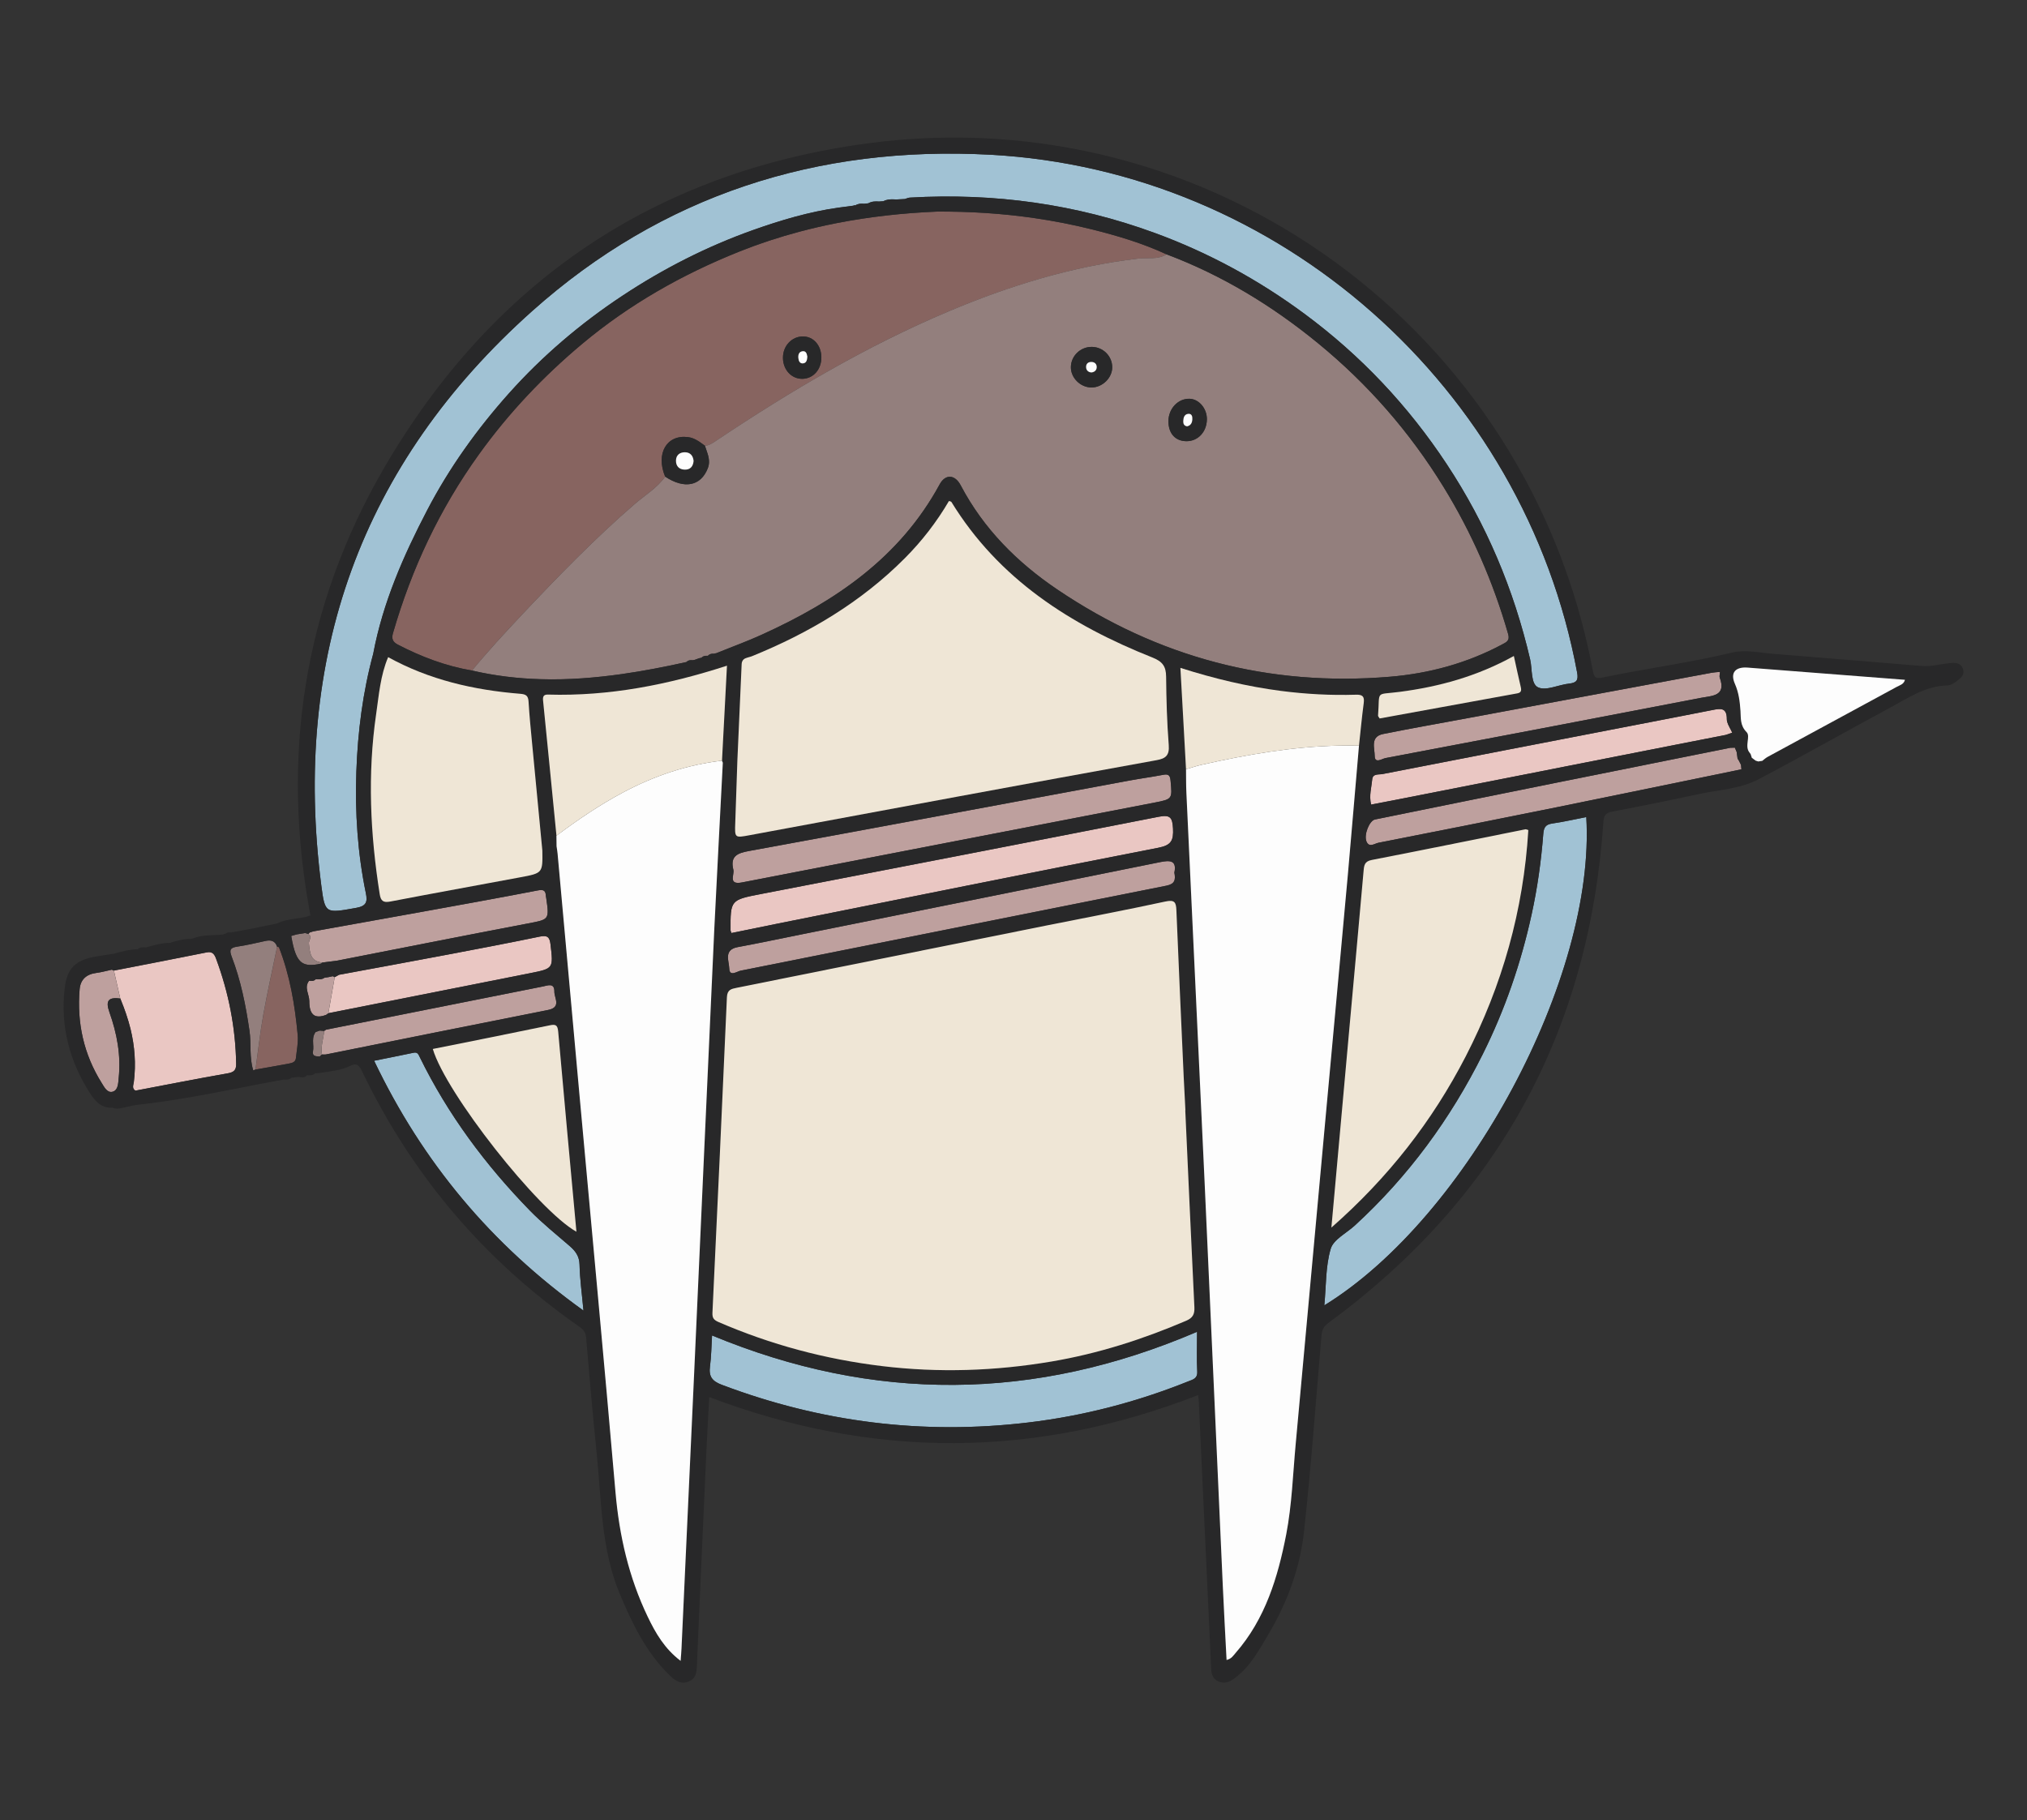 <?xml version="1.0" encoding="utf-8"?>
<!-- Generator: Adobe Illustrator 23.0.1, SVG Export Plug-In . SVG Version: 6.00 Build 0)  -->
<svg version="1.1" id="Layer_1" xmlns="http://www.w3.org/2000/svg" xmlns:xlink="http://www.w3.org/1999/xlink" x="0px" y="0px"
	 viewBox="0 0 453.91 407.67" style="enable-background:new 0 0 453.91 407.67;" xml:space="preserve">
<rect x="0" y="0" width="453.91" height="407.67" fill="#333333" stroke="none"/>
<style type="text/css">
	.st0{fill:#A1C2D4;}
	.st1{fill:#EAC7C3;}
	.st2{fill:#BEA09E;}
	.st3{fill:#876460;}
	.st4{fill:#937F7D;}
	.st5{fill:#282829;}
	.st6{fill:#FDFDFD;}
	.st7{fill:#EFE6D6;}
</style>
<g>
	<g>
		<path class="st0" d="M323.97,103.95c8.87,13.43,15.02,28.04,18.68,43.73c0.51,2.18,0.1,5.51,1.79,6.27
			c1.81,0.82,4.58-0.6,6.94-0.85c1.68-0.18,2.11-0.77,1.79-2.47C341.33,86.75,286.51,38.17,221.81,34.66
			c-38.8-2.11-73.57,9.08-102.59,34.97c-38.43,34.28-53.85,77.64-47.26,128.74c0.82,6.33,0.97,6.19,7.78,4.97
			c2.28-0.41,2.6-1.32,2.19-3.3c-1.85-8.97-2.45-18.06-2.13-27.2c0.31-8.96,1.44-17.82,3.8-26.49c2.15-11.4,6.75-21.87,12.07-32.08
			c4.96-9.51,11.17-18.18,18.3-26.16c7.5-8.4,16.04-15.67,25.45-21.89c9.14-6.05,18.86-11,29.19-14.68c1.56-0.56,3.12-1.09,4.7-1.59
			s3.16-0.98,4.75-1.41c3.19-0.86,6.42-1.57,9.71-2.03c1.11-0.15,2.23-0.3,3.34-0.44c0.07-0.05,0.13-0.08,0.21-0.09
			c0.01,0,0.02,0,0.03,0c0.06,0,0.13,0,0.19,0.03c0.3-0.2,0.62-0.31,0.95-0.36c0.33-0.05,0.67-0.04,1.02-0.01
			c0.31-0.03,0.63-0.06,0.94-0.1c0.38-0.22,0.78-0.34,1.18-0.39c0.41-0.05,0.82-0.04,1.24-0.01c0.32-0.02,0.65-0.04,0.97-0.07
			c0,0,0,0,0,0c0.68-0.38,1.41-0.43,2.15-0.42c0.25,0,0.49,0.02,0.74,0.03c0.63-0.03,1.26-0.07,1.9-0.1
			c0.38-0.11,0.76-0.3,1.14-0.32c18.83-1.09,37.15,1.43,54.87,7.93c12.05,4.42,23.2,10.49,33.53,18.13
			C304.76,79.65,315.34,90.88,323.97,103.95z"/>
		<path class="st0" d="M355.22,182.99c-2.64,0.51-5.13,1.09-7.65,1.45c-1.5,0.22-1.87,0.92-1.98,2.35c-0.47,6.05-1.31,12.07-2.61,18
			c-2.37,10.86-5.96,21.29-10.93,31.28c-7.25,14.55-16.69,27.42-28.68,38.41c-1.87,1.71-4.76,3.12-5.38,5.2
			c-1.16,3.9-1.01,8.2-1.43,12.67C328.57,272.66,357.38,218.8,355.22,182.99z"/>
		<path class="st0" d="M268.06,298.27c-36.47,15.64-72.46,15.8-108.61,0.82c-0.15,2.46-0.16,4.71-0.46,6.92
			c-0.3,2.25,0.45,3.31,2.66,4.14c22.19,8.38,45.03,11.24,68.57,8.44c12.36-1.47,24.32-4.58,35.88-9.22c1-0.4,2.09-0.6,2-2.21
			C267.95,304.37,268.06,301.57,268.06,298.27z"/>
		<path class="st0" d="M127.55,279.05c-3-2.6-6.12-5.09-8.88-7.92c-9.95-10.2-18.38-21.52-24.67-34.37
			c-0.29-0.6-0.49-1.17-1.36-0.99c-2.86,0.6-5.72,1.16-8.86,1.8c10.85,22.72,26.24,41.15,46.88,55.95
			c-0.35-3.81-0.81-7.04-0.88-10.27C129.74,281.34,128.86,280.18,127.55,279.05z"/>
	</g>
	<g>
		<path class="st1" d="M259.51,182.91c-29.69,5.83-59.4,11.56-89.1,17.31c-6.85,1.33-6.85,1.33-6.81,8.18c0,0.07,0.05,0.14,0.2,0.56
			c3.4-0.69,6.74-1.39,10.09-2.06c28.5-5.71,56.98-11.48,85.51-17.04c2.92-0.57,3.42-1.66,3.28-4.32
			C262.54,183.13,262.08,182.41,259.51,182.91z"/>
		<path class="st1" d="M387.33,162.96c-0.13-0.25-0.26-0.51-0.37-0.76c-0.16-0.38-0.27-0.76-0.27-1.14
			c0.01-2.71-1.52-2.38-3.28-2.03c-6.17,1.22-12.35,2.41-18.52,3.6c-18.44,3.57-36.88,7.13-55.31,10.73
			c-0.84,0.16-2.18-0.16-2.3,1.21c-0.16,1.8-0.74,3.59-0.25,5.63c1.78-0.34,3.48-0.67,5.19-1c0.36-0.07,0.73-0.14,1.09-0.21
			c6-1.18,20.11-3.96,34.36-6.76c0.69-0.14,1.38-0.27,2.07-0.41c0.28-0.06,0.56-0.11,0.84-0.17c0.39-0.08,0.79-0.15,1.18-0.23
			c0.24-0.05,0.48-0.09,0.72-0.14c0.42-0.08,0.83-0.16,1.25-0.25c0.6-0.12,1.19-0.24,1.79-0.35c0.49-0.1,0.98-0.19,1.47-0.29
			c0.12-0.02,0.25-0.05,0.37-0.07c0.02,0,0.03-0.01,0.05-0.01c0.08-0.02,0.17-0.03,0.25-0.05c0.46-0.09,0.91-0.18,1.36-0.27
			c0.11-0.02,0.23-0.04,0.34-0.07c0.79-0.15,1.57-0.31,2.34-0.46c0.32-0.06,0.63-0.13,0.95-0.19c0.54-0.11,1.07-0.21,1.6-0.31
			c0.12-0.02,0.24-0.05,0.36-0.07c1.39-0.27,2.73-0.54,4.04-0.8c0.44-0.09,0.87-0.17,1.29-0.25c1.25-0.25,2.44-0.48,3.59-0.71
			c0.62-0.12,1.23-0.24,1.82-0.36c2.24-0.44,4.22-0.83,5.87-1.15c0.23-0.04,0.45-0.09,0.66-0.13c0.58-0.11,1.11-0.22,1.59-0.31
			c0.21-0.04,0.42-0.08,0.61-0.12c1.49-0.29,2.35-0.46,2.39-0.47c0.48-0.16,0.96-0.33,1.43-0.49
			C387.75,163.72,387.54,163.34,387.33,162.96z"/>
		<path class="st1" d="M120.89,209.75c-6.85,1.42-13.72,2.73-20.6,4.03c-8.12,1.54-16.26,3.02-24.38,4.53c0,0-0.04,0.02-0.04,0.02
			c-0.3,0.17-0.6,0.34-0.91,0.51c-0.47,2.69-0.95,5.38-1.42,8.07c15.05-2.99,30.1-5.97,45.15-8.96c5.29-1.05,5.22-1.06,4.59-6.45
			C123.08,209.86,122.57,209.41,120.89,209.75z"/>
		<path class="st1" d="M46.32,213.3c-6.93,1.4-13.87,2.73-20.81,4.08c0.48,2.09,0.95,4.18,1.43,6.26c0.07,0.15,0.12,0.31,0.18,0.46
			c0.4,0.97,0.77,1.95,1.1,2.94c0.38,1.13,0.73,2.27,1.01,3.42c0.93,3.84,1.25,7.79,0.74,11.87c-0.08,0.64-0.49,1.43,0.35,1.94
			c6.88-1.31,13.74-2.67,20.64-3.87c1.38-0.24,1.94-0.71,1.92-2.09c-0.13-8.12-1.67-15.96-4.49-23.56
			C48.07,213.87,47.65,213.03,46.32,213.3z"/>
	</g>
	<g>
		<path class="st2" d="M166.18,197.63c30.8-5.99,61.61-11.92,92.42-17.89c3.97-0.77,3.92-0.81,3.54-4.9
			c-0.11-1.15-0.44-1.54-1.61-1.32c-2.5,0.48-5.03,0.82-7.54,1.28c-28.41,5.27-56.82,10.59-85.25,15.79
			c-2.58,0.47-4.29,1.12-3.5,4.24C164.47,195.95,163.01,198.25,166.18,197.63z"/>
		<path class="st2" d="M259.82,193.07c-26.77,5.43-53.55,10.8-80.33,16.19c-4.76,0.96-9.51,1.97-14.29,2.85
			c-3.22,0.59-1.94,3.11-1.9,4.76c0.05,1.97,1.73,0.68,2.54,0.52c31.79-6.32,63.57-12.73,95.36-19.04c1.9-0.38,2.07-1.31,1.78-2.93
			C263.55,192.69,262.06,192.62,259.82,193.07z"/>
		<path class="st2" d="M389.86,171.3c-0.07-0.13-0.13-0.26-0.2-0.39c-0.1-0.2-0.2-0.39-0.3-0.59c-0.03-0.05-0.07-0.1-0.1-0.16
			c-0.06-0.08-0.11-0.17-0.17-0.25c-0.06-0.49-0.13-0.99-0.2-1.48c-0.14-0.33-0.27-0.65-0.41-0.98c-0.35,0.01-0.7,0.02-1.05,0.03
			c-0.05,0.01-1.64,0.33-4.27,0.86c-0.21,0.04-0.43,0.09-0.65,0.13c-0.73,0.15-1.54,0.31-2.4,0.48c-2.9,0.58-6.49,1.3-10.4,2.09
			c-0.26,0.05-0.52,0.1-0.78,0.16c-2.02,0.41-4.12,0.83-6.26,1.26c-0.22,0.04-0.44,0.09-0.67,0.13c-2.15,0.43-4.32,0.87-6.48,1.3
			c-0.23,0.05-0.45,0.09-0.68,0.14c-1.38,0.28-2.74,0.55-4.09,0.82c-0.2,0.04-0.41,0.08-0.61,0.12
			c-10.24,2.06-19.21,3.87-21.63,4.37c-6.87,1.41-13.74,2.78-20.61,4.19c-1.26,0.26-2.55,3.42-1.91,4.94
			c0.61,1.45,1.82,0.45,2.67,0.28c13.29-2.61,26.58-5.25,39.85-7.94c13.82-2.8,27.63-5.67,41.44-8.51
			C389.93,171.97,389.9,171.63,389.86,171.3z"/>
		<path class="st2" d="M310.26,169.78c23.57-4.45,47.14-8.96,70.7-13.5c2.41-0.46,5.69-0.35,4.14-4.54
			c-0.1-0.27,0.02-0.62,0.06-1.26c-0.78,0.07-1.33,0.09-1.86,0.19c-18.18,3.38-36.36,6.76-54.54,10.15
			c-6.35,1.18-12.71,2.3-19.04,3.57c-2.95,0.59-1.88,3.21-1.88,4.91C307.85,171.11,309.5,169.92,310.26,169.78z"/>
		<path class="st2" d="M69.17,211.3c0.22,2,0.3,4.05,3.01,4.27c1.08-0.14,2.17-0.27,3.25-0.41c14.22-2.78,28.43-5.61,42.67-8.32
			c4.89-0.93,4.91-0.81,4.21-5.69c-0.02-0.16-0.07-0.31-0.08-0.47c-0.05-1.23-0.5-1.52-1.82-1.26c-8.68,1.68-17.38,3.24-26.08,4.82
			c-8.06,1.46-16.12,2.9-24.19,4.35c-0.25,0.08-0.5,0.15-0.74,0.23c-0.12,0.12-0.25,0.24-0.37,0.36
			C70.05,209.81,69.09,210.59,69.17,211.3z"/>
		<path class="st2" d="M121.55,220.93c-16.18,3.21-32.35,6.44-48.52,9.67c-0.15,0.1-0.3,0.2-0.44,0.3
			c-0.15,1.76-0.82,3.47-0.49,5.27h0c0.16,0,0.32,0.01,0.48,0.01c0.16,0,0.32,0,0.47-0.03c16.56-3.32,33.12-6.67,49.69-9.95
			c3.02-0.6,1.38-2.67,1.4-4.11C124.17,220.03,122.65,220.71,121.55,220.93z"/>
		<path class="st2" d="M72.98,227.32c0.18-0.13,0.37-0.26,0.55-0.4c0.47-2.69,0.95-5.38,1.42-8.07c-0.15-0.07-0.3-0.14-0.44-0.22
			c-0.32,0.07-0.64,0.14-0.96,0.21c-0.3,0.04-0.59,0.09-0.89,0.13c-0.6,0.46-1.31,0.33-1.99,0.35c-0.41,0.44-0.93,0.43-1.46,0.33
			c-1.2,1.51,0.04,3.02,0.04,4.54c0,1.64,0.32,3.03,1.51,3.38C71.31,227.73,72.03,227.67,72.98,227.32L72.98,227.32z"/>
		<path class="st2" d="M25.03,217.18c-1.16,0.25-2.32,0.58-3.5,0.73c-2.21,0.29-3.52,1.48-3.7,3.68
			c-0.63,7.51,0.92,14.55,4.94,20.96c0.56,0.89,1.24,2.3,2.45,1.96c1.27-0.36,1.24-1.93,1.36-3.08c0.53-5.08-0.38-9.97-2.08-14.74
			c-0.46-1.29-0.51-2.15-0.12-2.63s1.23-0.61,2.55-0.42c0,0,0,0,0,0c-0.48-2.09-0.95-4.18-1.43-6.26
			C25.35,217.31,25.19,217.25,25.03,217.18z"/>
	</g>
	<g>
		<path class="st3" d="M244.54,51.38c-4.27-1.07-8.57-1.9-12.89-2.53c-7.21-1.05-14.49-1.5-21.83-1.46c0,0,0,0,0,0
			c-7.63,0.32-15.16,1.15-22.55,2.6c-2.77,0.55-5.53,1.18-8.27,1.91c-4.56,1.22-9.06,2.7-13.5,4.47
			c-12.72,5.09-24.52,11.77-35.1,20.62c-8.75,7.31-16.48,15.5-23.12,24.73c-8.8,12.22-15.11,25.64-19.28,40.09
			c-0.34,1.16-0.1,1.93,1.05,2.54c5.27,2.75,10.77,4.82,16.65,5.83c1.77-2.15,3.6-4.25,5.46-6.32s3.77-4.11,5.68-6.14
			c8.09-8.6,16.31-17.05,25.24-24.79c2.32-2.01,5.04-3.62,6.87-6.18c-2.14-5.18,0.34-9.45,5.13-8.85c1.5,0.19,2.62,1.09,3.78,1.93
			c0.23-0.01,0.45-0.05,0.66-0.11c0.42-0.12,0.8-0.33,1.17-0.56c0.18-0.12,0.37-0.24,0.55-0.36c16.59-11.1,33.71-21.26,52.14-29.04
			c13.62-5.74,27.63-10.07,42.39-11.83c2.14-0.25,4.46,0.31,6.46-0.96C255.87,54.48,250.23,52.8,244.54,51.38z M179.76,84.84
			c-2.45,0.08-4.39-1.95-4.43-4.64c-0.04-2.71,1.98-4.88,4.52-4.85c2.32,0.03,4.05,2,4.08,4.65
			C183.96,82.7,182.18,84.75,179.76,84.84z"/>
		<path class="st3" d="M62.46,212.14c-0.13-0.05-0.27-0.08-0.4-0.1c-1.05,5.11-2.19,10.2-3.11,15.32
			c-0.72,4.03-1.16,8.12-1.73,12.18c2.5-0.44,5-0.86,7.49-1.34c0.7-0.13,1.47-0.32,1.56-1.22c0.17-1.73,0.55-3.5,0.39-5.2
			C66.04,225.08,64.92,218.46,62.46,212.14z"/>
	</g>
	<g>
		<path class="st4" d="M337.73,142.01c-3.34-11.65-8.14-22.66-14.49-32.98c-7.57-12.31-16.97-23.05-28.14-32.2
			c-10.24-8.38-21.44-15.19-33.87-19.87c-2,1.27-4.33,0.7-6.46,0.96c-14.76,1.76-28.78,6.08-42.39,11.83
			c-18.43,7.78-35.55,17.94-52.14,29.04c-0.18,0.12-0.37,0.25-0.55,0.36c-0.37,0.23-0.75,0.44-1.17,0.56
			c-0.21,0.06-0.43,0.1-0.66,0.11c0.38,1.23,0.95,2.42,0.92,3.71c-0.01,0.43-0.09,0.88-0.27,1.34c-1.55,3.99-5.25,4.74-9.55,1.87
			c-1.83,2.57-4.55,4.17-6.87,6.18c-8.94,7.74-17.15,16.2-25.24,24.79c-1.91,2.03-3.81,4.07-5.68,6.14
			c-1.86,2.07-3.69,4.17-5.46,6.32c5.08,1.18,10.21,1.79,15.37,1.94c3.09,0.09,6.2,0.01,9.31-0.2c2.95-0.2,5.89-0.53,8.81-0.94
			c4.87-0.69,9.7-1.63,14.51-2.7c0.19-0.2,0.41-0.32,0.65-0.38c0.24-0.06,0.49-0.06,0.75-0.03c0.16-0.03,0.32-0.06,0.48-0.09
			c0.32-0.12,0.64-0.23,0.95-0.35c0.18-0.04,0.36-0.07,0.54-0.11h0c0.19-0.21,0.41-0.33,0.65-0.39c0.24-0.06,0.5-0.07,0.76-0.05
			c0,0,0.05-0.02,0.05-0.02c0.28-0.3,0.62-0.43,0.99-0.45c0.12-0.01,0.25-0.01,0.38,0c0.13-0.07,0.28-0.1,0.43-0.09c0,0,0,0,0,0
			c0,0,0,0,0,0c2.6-1.06,5.24-2.04,7.83-3.12c0.86-0.36,1.72-0.73,2.57-1.12c16.39-7.45,30.8-17.24,39.68-33.59
			c1.28-2.36,3.42-2.26,4.72,0.21c5.11,9.73,12.65,17.26,21.62,23.32c22.51,15.21,47.39,21.82,74.49,19.55
			c8.81-0.74,17.29-3.04,25.16-7.25C337.34,143.82,338.15,143.49,337.73,142.01z M244.38,86.78c-2.48-0.02-4.63-2.19-4.58-4.6
			c0.05-2.49,2.15-4.5,4.67-4.49c2.53,0.01,4.59,2.07,4.58,4.57C249.05,84.66,246.84,86.8,244.38,86.78z M265.73,98.81
			c-2.54,0.01-4.1-1.73-4.08-4.53c0.03-2.79,2.18-5.05,4.74-4.97c2.13,0.07,3.92,2.22,3.87,4.64
			C270.21,96.73,268.28,98.8,265.73,98.81z"/>
		<path class="st4" d="M71.58,230.82c-0.3,0.11-0.6,0.21-0.9,0.32c-0.64,0.82-0.6,1.74-0.55,2.66c0.01,0.18,0.02,0.37,0.03,0.55
			c0.01,0.37,0,0.73-0.06,1.09c-0.14,0.75,0.18,1.01,0.63,1.11c0.27,0.06,0.59,0.06,0.88,0.07c0.16-0.15,0.33-0.3,0.49-0.45
			c-0.33-1.8,0.35-3.51,0.49-5.27C72.25,230.87,71.91,230.84,71.58,230.82z"/>
		<path class="st4" d="M59.42,210.74c-2.09,0.47-4.18,0.96-6.29,1.27c-1.49,0.22-1.85,0.66-1.27,2.18c2.06,5.35,3.17,10.93,4,16.6
			c0.44,2.98-0.07,6.02,0.85,8.93c0.17-0.06,0.33-0.12,0.5-0.18c0.57-4.06,1.01-8.14,1.73-12.18c0.92-5.13,2.06-10.22,3.11-15.32
			C61.62,210.7,60.68,210.46,59.42,210.74z"/>
		<path class="st4" d="M72.18,215.57c-2.71-0.22-2.79-2.27-3.01-4.27c-0.08-0.71,0.88-1.49-0.14-2.13c-0.23-0.07-0.47-0.14-0.7-0.21
			c-0.63,0.1-1.27,0.21-1.9,0.31c-0.41,0.12-0.81,0.23-1.22,0.35c0.29,1.71,0.6,3.01,1,4c0.38,0.94,0.84,1.6,1.44,1.99
			c0.96,0.63,2.26,0.63,4.14,0.22C71.94,215.81,72.05,215.66,72.18,215.57z"/>
	</g>
	<g>
		<path class="st5" d="M244.48,77.69c-2.53-0.01-4.62,2-4.67,4.49c-0.05,2.41,2.1,4.57,4.58,4.6c2.45,0.02,4.67-2.12,4.68-4.52
			C249.07,79.76,247.01,77.7,244.48,77.69z M244.4,83.42c-0.74-0.06-1.17-0.52-1.19-1.2c-0.02-0.7,0.41-1.16,1.17-1.16
			c0.75,0,1.21,0.46,1.21,1.15C245.59,82.89,245.13,83.34,244.4,83.42z"/>
		<path class="st5" d="M179.85,75.35c-2.54-0.03-4.57,2.14-4.52,4.85c0.04,2.69,1.99,4.72,4.43,4.64c2.42-0.08,4.19-2.14,4.17-4.84
			C183.9,77.35,182.18,75.38,179.85,75.35z M179.89,81.38c-0.8,0.12-1.07-0.59-1.13-1.23c-0.06-0.66,0.13-1.35,0.89-1.48
			c0.87-0.15,1.01,0.56,1.13,1.2C180.75,80.54,180.63,81.27,179.89,81.38z"/>
		<path class="st5" d="M69.03,209.18c0.12-0.12,0.25-0.24,0.37-0.36c-0.36,0.05-0.71,0.09-1.07,0.14
			C68.56,209.03,68.8,209.11,69.03,209.18z"/>
		<path class="st5" d="M157.85,99.82c-1.16-0.84-2.28-1.74-3.78-1.93c-4.79-0.6-7.27,3.67-5.13,8.85c4.3,2.87,8,2.12,9.55-1.87
			c0.18-0.46,0.26-0.91,0.27-1.34C158.8,102.23,158.23,101.05,157.85,99.82C157.85,99.82,157.85,99.82,157.85,99.82z M153.3,105.18
			c-1.24-0.04-1.93-0.81-1.93-2c0-1.24,0.82-1.91,2.01-1.9c1.23,0.01,1.83,0.82,1.94,1.95C155.2,104.52,154.54,105.22,153.3,105.18z
			"/>
		<path class="st5" d="M439.52,149.68c-0.54-1.3-1.73-1.28-2.86-1.17c-2.13,0.21-4.22,0.82-6.38,0.64
			c-11.03-0.9-22.06-1.84-33.09-2.71c-3.09-0.24-6.36-1-9.26-0.3c-9.61,2.31-19.4,3.58-29.05,5.6c-1.66,0.35-1.94-0.15-2.22-1.62
			C342.34,73.8,271.08,21.76,194.18,32.12c-47.74,6.43-84,31.13-108.17,72.69c-18.1,31.12-23.17,64.82-16.49,100.23
			c-2.43,0.87-5.14,0.59-7.49,1.78c0,0-0.04,0.01-0.04,0.01c-1.56,0.32-3.13,0.65-4.69,0.97c0,0-0.11,0.03-0.11,0.03
			c-1.69,0.32-3.39,0.63-5.08,0.95c0,0-0.12-0.05-0.12-0.05l-0.07,0.11c-0.52,0.01-1.08-0.16-1.48,0.35
			c-0.17-0.06-0.31-0.03-0.44,0.1c-2.25,0.26-4.56-0.02-6.73,0.87c-0.16,0.04-0.32,0.07-0.48,0.11c-1.63-0.02-3.17,0.41-4.7,0.88
			c0,0-0.09,0.03-0.09,0.03c-1.77-0.04-3.44,0.52-5.12,0.95c0,0-0.15,0.05-0.15,0.05c-0.65,0.01-1.33-0.15-1.87,0.4
			c0,0-0.05,0.02-0.05,0.02c-1.78,0.03-3.48,0.48-5.18,0.96c0,0-0.1,0.03-0.1,0.03c0,0,0,0,0,0c-1.33,0.21-2.66,0.4-3.99,0.63
			c-4.54,0.76-6.52,2.54-7.05,7.07c-1,8.53,1.07,16.43,5.7,23.61c1.09,1.69,2.55,3.36,5,3.18c0.87,0.4,1.74,0.15,2.6-0.02
			c0,0,0.16-0.05,0.16-0.05c0.61-0.14,1.21-0.27,1.82-0.41c0.19-0.04,0.38-0.08,0.57-0.11c9.35-1,18.54-2.9,27.75-4.7
			c0.2-0.04,0.4-0.07,0.6-0.11c1.55-0.29,3.1-0.57,4.65-0.86c0,0,0.13-0.04,0.13-0.04c0.66,0.06,1.31,0.08,1.84-0.42
			c0.52-0.06,1.04-0.11,1.56-0.17c0.63,0.11,1.28,0.27,1.79-0.32c0,0,0.09-0.04,0.09-0.04c0.64,0.01,1.3,0.06,1.82-0.44
			c0.35-0.03,0.7-0.06,1.05-0.09c2.34-0.39,4.74-0.53,6.92-1.64c1.36-0.7,1.95,0.05,2.52,1.23c11.2,23.36,27.44,42.45,48.7,57.26
			c0.92,0.64,1.4,1.31,1.5,2.49c0.72,8.52,1.45,17.05,2.33,25.56c1.11,10.77,0.96,21.75,5.29,32c2.81,6.66,5.94,13.1,11.26,18.19
			c1.12,1.08,2.44,1.89,4.11,1.2c1.62-0.67,1.74-2.07,1.81-3.58c0.68-15.82,1.38-31.64,2.1-47.46c0.19-4.17,0.43-8.35,0.66-12.66
			c36.73,13.92,73.06,13.74,109.5-0.45c0.06,0.7,0.11,1.16,0.13,1.61c0.91,19.57,1.83,39.14,2.73,58.72
			c0.07,1.55-0.03,3.13,1.75,3.83c1.78,0.71,3.05-0.31,4.31-1.35c2.97-2.46,4.75-5.8,6.67-9.01c4.28-7.15,7.18-14.91,8.09-23.14
			c1.61-14.62,2.65-29.29,3.92-43.95c0.1-1.15,0.42-2.04,1.47-2.81c37.99-27.84,58.48-65.31,61.66-112.27c0.1-1.48,0.54-2.04,2-2.31
			c6.41-1.21,12.81-2.49,19.18-3.88c4.56-1,9.41-1.16,13.59-3.36c9.85-5.18,19.53-10.71,29.34-15.97c4.05-2.18,7.93-4.9,12.83-5.03
			c0.83-0.02,1.62-0.53,2.34-1.09C439.25,151.7,440.07,150.98,439.52,149.68z M386.69,161.06c0,0.38,0.11,0.76,0.27,1.14
			c0.11,0.25,0.24,0.51,0.37,0.76c0.2,0.38,0.41,0.76,0.57,1.14v0c-0.04,0.07-0.09,0.14-0.13,0.21c0.04-0.07,0.08-0.14,0.13-0.21
			c-0.48,0.16-0.96,0.33-1.43,0.49c-0.04,0.01-0.9,0.17-2.39,0.47c-0.19,0.04-0.4,0.08-0.61,0.12c-0.48,0.09-1.01,0.2-1.59,0.31
			c-0.22,0.04-0.44,0.09-0.66,0.13c-1.65,0.32-3.63,0.71-5.87,1.15c-0.59,0.12-1.2,0.24-1.82,0.36c-1.15,0.23-2.34,0.46-3.59,0.71
			c-0.43,0.08-0.86,0.17-1.29,0.25c-1.31,0.26-2.65,0.52-4.04,0.8c-0.12,0.02-0.24,0.05-0.36,0.07c-0.53,0.1-1.06,0.21-1.6,0.31
			c-0.32,0.06-0.63,0.12-0.95,0.19c-0.77,0.15-1.55,0.31-2.34,0.46c-0.11,0.02-0.23,0.04-0.34,0.07c-0.45,0.09-0.91,0.18-1.36,0.27
			c-0.08,0.02-0.17,0.03-0.25,0.05c-0.02,0-0.03,0.01-0.05,0.01c-0.12,0.02-0.25,0.05-0.37,0.07c-0.49,0.1-0.98,0.19-1.47,0.29
			c-0.59,0.12-1.19,0.23-1.79,0.35c-0.42,0.08-0.83,0.16-1.25,0.25c-0.24,0.05-0.48,0.09-0.72,0.14c-0.39,0.08-0.79,0.15-1.18,0.23
			c-0.28,0.06-0.56,0.11-0.84,0.17c-0.69,0.14-1.38,0.27-2.07,0.41c-14.25,2.81-28.36,5.58-34.36,6.76
			c-0.4,0.08-0.76,0.15-1.09,0.21c-1.7,0.33-3.41,0.66-5.19,1c-0.48-2.04,0.09-3.84,0.25-5.63c0.12-1.36,1.45-1.04,2.3-1.21
			c18.43-3.6,36.87-7.16,55.31-10.73c6.17-1.2,12.35-2.38,18.52-3.6C385.18,158.68,386.71,158.35,386.69,161.06z M267.48,292.74
			c0.08,1.6-0.35,2.43-1.85,3.07c-9.72,4.15-19.74,7.36-30.16,9.13c-12.59,2.13-25.23,2.56-37.96,1.02
			c-12.7-1.54-24.88-4.79-36.6-9.87c-1.11-0.48-1.4-0.96-1.35-2.08c1.11-23.55,2.21-47.11,3.24-70.67c0.07-1.69,0.98-1.86,2.24-2.11
			c23.09-4.63,46.18-9.29,69.26-13.93c8.89-1.79,17.81-3.46,26.67-5.38c2.07-0.45,2.4,0.14,2.48,1.95
			c0.51,12.46,1.08,24.92,1.64,37.38c0.11,2.48,0.25,4.95,0.38,7.42c-0.01,0-0.02,0-0.03,0
			C266.1,263.35,266.74,278.05,267.48,292.74z M258.59,179.74c-30.8,5.97-61.62,11.9-92.42,17.89c-3.17,0.62-1.71-1.68-1.95-2.8
			c-0.78-3.12,0.93-3.77,3.5-4.24c28.43-5.2,56.83-10.52,85.25-15.79c2.51-0.46,5.04-0.8,7.54-1.28c1.17-0.22,1.51,0.17,1.61,1.32
			C262.51,178.92,262.56,178.97,258.59,179.74z M262.67,185.55c0.14,2.67-0.36,3.75-3.28,4.32c-28.53,5.56-57.01,11.33-85.51,17.04
			c-3.34,0.67-6.68,1.36-10.09,2.06c-0.15-0.42-0.2-0.49-0.2-0.56c-0.03-6.85-0.03-6.85,6.81-8.18c29.7-5.75,59.41-11.48,89.1-17.31
			C262.08,182.41,262.54,183.13,262.67,185.55z M258.99,170.25c-14.81,2.67-29.6,5.4-44.4,8.13c-15.57,2.87-31.14,5.77-46.71,8.67
			c-3.37,0.63-3.36,0.67-3.24-2.81c0.16-4.63,0.31-9.26,0.47-13.89c0.32-7.21,0.64-14.41,0.96-21.62c0.02-0.55,0.22-0.88,0.51-1.1
			c0.48-0.36,1.21-0.41,1.74-0.63c12.79-5.2,24.47-12.11,34.28-21.96c3.84-3.86,7.14-8.15,9.89-12.82c0.27,0.1,0.48,0.11,0.54,0.2
			c10.62,17.31,26.71,27.57,45.05,34.86c2.23,0.89,3.02,1.98,3.04,4.27c0.05,5.11,0.19,10.24,0.59,15.34
			C261.9,169.19,261.01,169.88,258.99,170.25z M165.2,212.12c4.78-0.88,9.53-1.9,14.29-2.85c26.78-5.39,53.56-10.76,80.33-16.19
			c2.23-0.45,3.72-0.38,3.16,2.36c0.3,1.62,0.12,2.55-1.78,2.93c-31.8,6.31-63.57,12.71-95.36,19.04c-0.81,0.16-2.49,1.44-2.54-0.52
			C163.26,215.23,161.98,212.71,165.2,212.12z M236.75,132.02c-8.97-6.06-16.51-13.6-21.62-23.32c-1.3-2.47-3.44-2.57-4.72-0.21
			c-8.88,16.35-23.29,26.14-39.68,33.59c-0.85,0.39-1.71,0.76-2.57,1.12c-2.59,1.08-5.23,2.07-7.83,3.12c0,0,0,0,0,0
			c0.24,0.04,0.47,0.08,0.71,0.12c-0.24-0.04-0.47-0.08-0.71-0.12c-0.15-0.01-0.29,0.02-0.43,0.09c-0.13-0.01-0.26-0.01-0.38,0
			c-0.09,0.01-0.18,0.02-0.27,0.04c-0.26,0.06-0.51,0.19-0.72,0.41c0,0-0.05,0.02-0.05,0.02c-0.26-0.02-0.52-0.01-0.76,0.05
			c-0.24,0.06-0.46,0.19-0.65,0.39h0c-0.18,0.04-0.36,0.07-0.54,0.11c-0.32,0.12-0.64,0.23-0.95,0.35
			c-0.16,0.03-0.32,0.06-0.48,0.09c-0.26-0.03-0.51-0.03-0.75,0.03c-0.12,0.03-0.23,0.07-0.34,0.14c-0.11,0.06-0.21,0.14-0.31,0.24
			c-2.41,0.54-4.82,1.04-7.23,1.49c-2.42,0.46-4.84,0.86-7.28,1.21c-2.92,0.41-5.86,0.73-8.81,0.94c-3.11,0.22-6.22,0.29-9.31,0.2
			c-5.16-0.15-10.28-0.75-15.37-1.94c-5.88-1.01-11.37-3.08-16.65-5.83c-1.16-0.6-1.39-1.37-1.05-2.54
			c4.17-14.45,10.48-27.87,19.28-40.09c6.65-9.23,14.38-17.41,23.12-24.73c10.58-8.85,22.38-15.53,35.1-20.62
			c4.44-1.78,8.94-3.26,13.5-4.47c2.74-0.73,5.49-1.36,8.27-1.91c7.4-1.45,14.93-2.28,22.55-2.6c0,0,0,0,0,0
			c7.33-0.05,14.62,0.41,21.83,1.46c4.33,0.63,8.63,1.47,12.89,2.53c5.68,1.42,11.32,3.1,16.68,5.58
			c12.43,4.68,23.63,11.49,33.87,19.87c11.18,9.14,20.57,19.89,28.14,32.2c6.35,10.32,11.15,21.33,14.49,32.98
			c0.42,1.48-0.39,1.81-1.32,2.31c-7.87,4.21-16.35,6.52-25.16,7.25C284.14,153.83,259.26,147.23,236.75,132.02z M339,146.91
			c0.56,2.53,1.03,4.78,1.56,7.01c0.18,0.77,0.03,1.21-0.81,1.36c-10.3,1.87-20.6,3.75-30.81,5.61c-0.21-0.36-0.36-0.5-0.35-0.63
			c0.45-5.77-0.76-4.6,4.79-5.32C322.23,153.8,330.72,151.5,339,146.91z M383.3,150.67c0.53-0.1,1.08-0.11,1.86-0.19
			c-0.04,0.63-0.16,0.98-0.06,1.26c1.54,4.19-1.73,4.07-4.14,4.54c-23.56,4.54-47.12,9.05-70.7,13.5c-0.76,0.14-2.41,1.33-2.42-0.48
			c0-1.7-1.07-4.32,1.88-4.91c6.33-1.27,12.69-2.39,19.04-3.57C346.94,157.44,365.12,154.05,383.3,150.67z M119.22,69.62
			c29.02-25.89,63.79-37.08,102.59-34.97c64.69,3.52,119.52,52.09,131.36,115.98c0.31,1.7-0.11,2.29-1.79,2.47
			c-2.37,0.25-5.14,1.67-6.94,0.85c-1.69-0.76-1.28-4.08-1.79-6.27c-3.65-15.68-9.81-30.3-18.68-43.73
			c-8.63-13.07-19.21-24.31-31.82-33.64c-10.32-7.64-21.48-13.71-33.53-18.13c-17.73-6.5-36.04-9.01-54.87-7.93
			c-0.39,0.02-0.76,0.21-1.14,0.32c-0.63,0.03-1.26,0.07-1.9,0.1c-0.25-0.01-0.49-0.02-0.74-0.03c-0.74-0.01-1.46,0.04-2.15,0.42h0
			c0,0,0,0,0,0c-0.32,0.02-0.65,0.04-0.97,0.07l0,0c-0.42-0.03-0.84-0.04-1.24,0.01c-0.41,0.05-0.8,0.17-1.18,0.39
			c-0.31,0.03-0.63,0.06-0.94,0.1c-0.34-0.03-0.69-0.04-1.02,0.01c-0.33,0.05-0.65,0.16-0.95,0.36c-0.07-0.03-0.13-0.03-0.19-0.03
			c-0.01,0-0.02-0.01-0.03,0c-0.07,0.01-0.14,0.04-0.21,0.09c-1.11,0.15-2.23,0.3-3.34,0.44c-3.29,0.46-6.53,1.17-9.71,2.03
			c-1.59,0.43-3.18,0.91-4.75,1.41s-3.14,1.04-4.7,1.59c-10.33,3.68-20.04,8.63-29.19,14.68c-9.4,6.22-17.94,13.49-25.45,21.89
			c-7.12,7.98-13.34,16.64-18.3,26.16c-5.32,10.2-9.92,20.68-12.07,32.08c1.11,0.28,2.22,0.56,3.33,0.83
			c9.2,5.07,19.18,7.36,29.54,8.2c1.27,0.1,1.82,0.4,1.9,1.75c0.18,3.11,0.49,6.21,0.79,9.31c0.76,8.02,1.53,16.05,2.3,24.07
			c0.08,5.03,0.08,5.04-4.99,5.98c-9.69,1.8-19.39,3.56-29.06,5.42c-1.56,0.3-2.13-0.12-2.37-1.66c-2.12-13.4-2.76-26.82-0.8-40.31
			c0.31-2.16,0.56-4.33,0.94-6.47c0.38-2.14,0.9-4.25,1.76-6.29c-1.11-0.28-2.22-0.56-3.33-0.83c-2.36,8.67-3.48,17.53-3.8,26.49
			c-0.32,9.14,0.28,18.23,2.13,27.2c0.41,1.99,0.1,2.9-2.19,3.3c-6.82,1.21-6.97,1.36-7.78-4.97
			C65.37,147.26,80.8,103.91,119.22,69.62z M25.04,216.73c-0.03-0.19-0.11-0.39-0.19-0.58C24.93,216.34,25.01,216.54,25.04,216.73z
			 M50.96,240.39c-6.89,1.21-13.76,2.57-20.64,3.87c-0.84-0.51-0.43-1.3-0.35-1.94c0.51-4.08,0.19-8.03-0.74-11.87
			c-0.28-1.15-0.63-2.29-1.01-3.42c-0.33-0.98-0.7-1.97-1.1-2.94c-0.06-0.15-0.12-0.31-0.18-0.46c0,0,0,0,0,0
			c-0.99-0.14-1.71-0.11-2.18,0.12c-0.15,0.08-0.28,0.18-0.38,0.3c-0.39,0.49-0.34,1.34,0.12,2.63c1.7,4.78,2.61,9.67,2.08,14.74
			c-0.12,1.15-0.09,2.72-1.36,3.08c-1.21,0.34-1.89-1.07-2.45-1.96c-4.02-6.42-5.56-13.45-4.94-20.96c0.18-2.19,1.5-3.39,3.7-3.68
			c1.18-0.15,2.33-0.48,3.5-0.73v0c0.16,0.06,0.32,0.13,0.48,0.19c6.94-1.35,13.88-2.68,20.81-4.08c1.33-0.27,1.76,0.57,2.08,1.44
			c2.82,7.6,4.36,15.45,4.49,23.56C52.91,239.69,52.35,240.15,50.96,240.39z M66.26,236.98c-0.09,0.91-0.87,1.09-1.56,1.22
			c-2.49,0.47-4.99,0.89-7.49,1.34c-0.17,0.06-0.33,0.12-0.5,0.18c-0.92-2.91-0.41-5.95-0.85-8.93c-0.83-5.67-1.94-11.25-4-16.6
			c-0.58-1.51-0.22-1.95,1.27-2.18c2.11-0.32,4.2-0.81,6.29-1.27c1.26-0.28,2.2-0.04,2.64,1.29c0.14,0.02,0.27,0.06,0.4,0.1
			c2.46,6.32,3.58,12.93,4.2,19.64C66.82,233.49,66.44,235.25,66.26,236.98z M67.66,215.61c-0.45-0.3-0.82-0.74-1.14-1.34
			c-0.11-0.2-0.21-0.42-0.3-0.65c-0.4-0.99-0.71-2.29-1-4c0.11-0.4,0.31-0.46,0.53-0.43c-0.23-0.03-0.43,0.03-0.53,0.43
			c0.41-0.12,0.81-0.23,1.22-0.35c0.64-0.1,1.27-0.21,1.91-0.31c0.36-0.05,0.71-0.09,1.07-0.14c0.25-0.08,0.5-0.15,0.74-0.23
			c-0.03-0.15-0.05-0.31-0.08-0.46c0.03,0.15,0.05,0.31,0.08,0.46c8.06-1.45,16.13-2.89,24.19-4.35c8.7-1.58,17.4-3.14,26.08-4.82
			c1.32-0.25,1.77,0.03,1.82,1.26c0.01,0.16,0.05,0.31,0.08,0.47c0.7,4.88,0.68,4.76-4.21,5.69c-14.23,2.72-28.45,5.54-42.67,8.32
			c-1.08,0.14-2.17,0.27-3.25,0.41c-0.13,0.09-0.24,0.24-0.38,0.27C69.92,216.25,68.61,216.24,67.66,215.61z M73.04,236.14
			c-0.15,0.03-0.31,0.04-0.47,0.03c-0.16,0-0.32-0.01-0.48-0.01c-0.16,0.15-0.33,0.3-0.49,0.45v0c-0.29-0.02-0.61-0.02-0.88-0.07
			c-0.45-0.1-0.77-0.35-0.63-1.11c0.07-0.36,0.08-0.72,0.06-1.09c-0.01-0.18-0.02-0.37-0.03-0.55c-0.01-0.23-0.02-0.46-0.02-0.69
			c0-0.68,0.1-1.35,0.58-1.97c0,0,0,0,0,0c0.3-0.11,0.6-0.21,0.9-0.32c0.34,0.03,0.67,0.05,1.01,0.08c0.15-0.1,0.3-0.2,0.44-0.3
			c-0.01-1.09-0.03-2.19-0.04-3.28v0c-0.48,0.17-0.89,0.28-1.26,0.32c-0.37,0.04-0.68,0.01-0.95-0.06
			c-1.19-0.34-1.52-1.73-1.51-3.38c0-1.51-1.23-3.03-0.04-4.54c0.53,0.09,1.05,0.1,1.46-0.33c0.68-0.02,1.39,0.11,1.99-0.35
			c0.3-0.04,0.59-0.09,0.89-0.13c0.32-0.07,0.64-0.14,0.96-0.21c0.45-0.1,0.9-0.2,1.35-0.3c-0.45,0.1-0.9,0.2-1.35,0.3
			c0.15,0.07,0.3,0.14,0.44,0.22c0.3-0.17,0.6-0.34,0.91-0.51c0,0,0.04-0.02,0.04-0.02c8.13-1.51,16.26-2.99,24.38-4.53
			c6.87-1.3,13.75-2.62,20.6-4.03c1.68-0.35,2.19,0.11,2.38,1.76c0.63,5.38,0.69,5.39-4.59,6.45c-15.05,3-30.1,5.98-45.15,8.96
			c-0.18,0.13-0.37,0.26-0.55,0.4c0.01,1.09,0.03,2.19,0.04,3.28c16.17-3.23,32.35-6.46,48.52-9.67c1.1-0.22,2.62-0.9,2.59,1.14
			c-0.03,1.44,1.62,3.51-1.4,4.11C106.16,229.47,89.61,232.82,73.04,236.14z M124.99,230.98c1.32,14.94,2.71,29.88,4.09,44.88
			c-8.59-4.79-29.25-31.05-32.16-40.93c8.82-1.77,17.47-3.48,26.11-5.28C124.35,229.37,124.85,229.49,124.99,230.98z M83.78,237.57
			c3.14-0.63,6-1.2,8.86-1.8c0.87-0.18,1.07,0.39,1.36,0.99c6.29,12.84,14.72,24.17,24.67,34.37c2.76,2.83,5.89,5.32,8.88,7.92
			c1.31,1.13,2.19,2.3,2.23,4.21c0.08,3.23,0.53,6.46,0.88,10.27C110.02,278.72,94.63,260.3,83.78,237.57z M155.46,307.63
			c-0.93,20.53-1.88,41.05-2.83,61.58c-0.04,0.78-0.11,1.56-0.2,2.77c-3.61-2.74-5.63-6.27-7.35-9.85
			c-4.23-8.8-6.38-18.14-7.23-27.89c-2.56-29.54-5.35-59.07-8.03-88.6c-1.65-18.15-3.29-36.3-4.94-54.45
			c-0.05-0.55-0.15-1.1-0.23-1.65c-0.01-0.79-0.02-1.58-0.03-2.36c-1-10.1-1.98-20.19-3-30.28c-0.09-0.91,0.13-1.36,1.11-1.33
			c13.65,0.4,26.83-2.19,40.07-6.47c-0.19,3.64-0.38,7.21-0.56,10.74c-0.09,1.77-0.18,3.53-0.28,5.28c-0.09,1.75-0.18,3.5-0.27,5.25
			c0.06,0.15,0.13,0.31,0.19,0.46c-0.32,6.19-0.64,12.37-0.96,18.56c-0.32,6.19-0.63,12.37-0.92,18.56
			C158.45,241.17,156.97,274.4,155.46,307.63z M266.1,309.37c-11.56,4.64-23.52,7.75-35.88,9.22c-23.53,2.8-46.38-0.05-68.57-8.44
			c-2.21-0.83-2.96-1.89-2.66-4.14c0.3-2.21,0.31-4.46,0.46-6.92c36.15,14.98,72.13,14.82,108.61-0.82c0,3.3-0.11,6.1,0.04,8.89
			C268.19,308.77,267.1,308.97,266.1,309.37z M290.13,323.38c-0.62,6.76-0.83,13.61-2.12,20.25c-1.85,9.59-4.68,18.95-11.34,26.57
			c-0.5,0.58-0.91,1.31-2.02,1.57c-0.29-5.61-0.6-11.16-0.85-16.7c-1.36-30.11-2.69-60.22-4.07-90.32
			c-1.33-29.07-2.72-58.14-4.08-87.2c-0.08-1.75-0.06-3.51-0.08-5.27c-0.21-3.73-0.41-7.47-0.62-11.24
			c-0.21-3.77-0.42-7.58-0.64-11.46c7.64,2.43,14.99,4.18,22.53,5.16c5.57,0.72,11.15,1.02,16.75,0.85c1.52-0.05,1.97,0.4,1.77,1.89
			c-0.42,3.17-0.71,6.35-1.06,9.52c-0.42,4.82-0.82,9.63-1.24,14.45c-0.41,4.82-0.83,9.63-1.27,14.44
			c-1.67,18.47-3.39,36.93-5.08,55.39C294.53,275.31,292.35,299.35,290.13,323.38z M307.18,192.6c11.48-2.23,22.95-4.58,34.42-6.87
			c0.13-0.03,0.3,0.08,0.64,0.18c-1.07,17.88-5.83,34.79-14.03,50.71c-7.46,14.48-17.32,27.12-30.07,38.32
			c1.4-15.53,2.72-30.26,4.06-44.98c1.05-11.62,2.13-23.25,3.15-34.87C305.46,193.8,305.57,192.92,307.18,192.6z M296.56,292.35
			c0.42-4.47,0.27-8.76,1.43-12.67c0.62-2.08,3.52-3.49,5.38-5.2c11.98-10.99,21.42-23.86,28.68-38.41
			c4.98-9.98,8.56-20.42,10.93-31.28c1.3-5.93,2.14-11.95,2.61-18c0.11-1.43,0.48-2.13,1.98-2.35c2.52-0.36,5.01-0.94,7.65-1.45
			C357.38,218.8,328.57,272.66,296.56,292.35z M389.97,172.3c-13.81,2.84-27.62,5.7-41.44,8.51c-13.28,2.69-26.56,5.33-39.85,7.94
			c-0.86,0.17-2.06,1.17-2.67-0.28c-0.64-1.52,0.65-4.68,1.91-4.94c6.87-1.41,13.74-2.78,20.61-4.19c2.42-0.5,11.39-2.31,21.63-4.37
			c0.2-0.04,0.41-0.08,0.61-0.12c1.35-0.27,2.72-0.55,4.09-0.82c0.23-0.05,0.45-0.09,0.68-0.14c2.16-0.43,4.34-0.87,6.48-1.3
			c0.22-0.04,0.44-0.09,0.67-0.13c2.14-0.43,4.24-0.85,6.26-1.26c0.26-0.05,0.52-0.1,0.78-0.16c3.92-0.79,7.5-1.51,10.4-2.09
			c0.86-0.17,1.67-0.34,2.4-0.48c0.22-0.04,0.44-0.09,0.65-0.13c2.63-0.53,4.22-0.85,4.27-0.86c0.35-0.01,0.7-0.02,1.05-0.03
			c0.32,0.08,0.62,0.17,0.7,0.35c-0.08-0.18-0.38-0.27-0.7-0.35c0.14,0.33,0.27,0.65,0.41,0.98c0.07,0.49,0.13,0.99,0.2,1.48
			c0.06,0.08,0.11,0.17,0.17,0.25c0.03,0.05,0.07,0.1,0.1,0.16c0.1,0.2,0.2,0.39,0.3,0.59c0.07,0.13,0.13,0.26,0.2,0.39
			c0.24,0.15,0.48,0.3,0.72,0.44c-0.24-0.15-0.48-0.3-0.72-0.44C389.9,171.63,389.93,171.97,389.97,172.3z M424.71,153.84
			c-9.65,5.23-19.3,10.46-28.94,15.7c-0.21,0.11-0.4,0.26-0.59,0.41c-0.19,0.15-0.37,0.31-0.56,0.45c-0.3,0.05-0.6,0.09-0.9,0.14
			c-0.2-0.06-0.4-0.12-0.59-0.19l0,0h0c-0.28-0.21-0.56-0.42-0.85-0.63c-0.09-0.28-0.18-0.56-0.27-0.84
			c-0.09-0.12-0.18-0.24-0.26-0.35c-1.16-1.44,0.31-3.61-0.65-4.57c-1.48-1.49-1.25-3.16-1.36-4.74c-0.15-2.11-0.37-4.07-1.25-6.07
			c-1.11-2.54,0.15-3.85,2.9-3.63c11.67,0.93,23.35,1.82,35.17,2.73C426.3,153.27,425.42,153.45,424.71,153.84z"/>
		<path class="st5" d="M266.39,89.31c-2.55-0.09-4.71,2.18-4.74,4.97c-0.03,2.8,1.54,4.54,4.08,4.53c2.55-0.01,4.48-2.08,4.53-4.86
			C270.31,91.53,268.51,89.38,266.39,89.31z M267,93.95c-0.06,0.75-0.36,1.36-1.17,1.52c-0.73-0.1-0.88-0.64-0.86-1.2
			c0.03-0.73,0.24-1.49,1.08-1.59C266.89,92.59,267.05,93.29,267,93.95z"/>
	</g>
	<g>
		<path class="st6" d="M303.08,181.45c0.41-4.82,0.82-9.63,1.24-14.45c-1.5-0.04-2.99-0.04-4.48-0.01
			c-10.43,0.21-20.67,2.01-30.84,4.31c-1.15,0.26-2.27,0.65-3.41,0.98c0.02,1.76,0,3.51,0.08,5.27c1.35,29.07,2.74,58.13,4.08,87.2
			c1.38,30.11,2.71,60.22,4.07,90.32c0.25,5.55,0.56,11.09,0.85,16.7c1.11-0.26,1.51-0.99,2.02-1.57
			c6.66-7.62,9.48-16.98,11.34-26.57c1.28-6.64,1.49-13.49,2.12-20.25c2.21-24.03,4.4-48.07,6.6-72.1
			c1.69-18.46,3.41-36.92,5.08-55.39C302.25,191.08,302.67,186.26,303.08,181.45z"/>
		<path class="st6" d="M160.9,189.38c0.32-6.19,0.65-12.37,0.96-18.56c-0.06-0.15-0.13-0.31-0.19-0.46v0
			c-7.84,0.91-15.14,3.39-22.11,7.09c-5.28,2.81-10.19,6.15-14.96,9.72c0.01,0.79,0.02,1.58,0.03,2.36c0.08,0.55,0.18,1.1,0.23,1.65
			c1.65,18.15,3.29,36.3,4.94,54.45c2.69,29.53,5.47,59.06,8.03,88.6c0.85,9.75,3,19.09,7.23,27.89c1.72,3.58,3.74,7.11,7.35,9.85
			c0.09-1.21,0.17-1.99,0.2-2.77c0.95-20.53,1.9-41.05,2.83-61.58c1.51-33.23,2.99-66.46,4.52-99.69
			C160.27,201.76,160.58,195.57,160.9,189.38z"/>
		<path class="st6" d="M391.4,149.52c-2.75-0.22-4.01,1.09-2.9,3.63c0.88,2.01,1.1,3.96,1.25,6.07c0.11,1.58-0.12,3.25,1.36,4.74
			c0.96,0.96-0.51,3.12,0.65,4.57c0.09,0.12,0.18,0.24,0.26,0.35c0.09,0.28,0.18,0.56,0.27,0.84c0.28,0.21,0.56,0.42,0.85,0.63l0,0
			c0.2,0.06,0.4,0.12,0.59,0.19c0.3-0.05,0.6-0.09,0.9-0.14c0.19-0.14,0.37-0.3,0.56-0.45c0.19-0.15,0.38-0.29,0.59-0.41
			c9.64-5.24,19.29-10.48,28.94-15.7c0.71-0.39,1.6-0.57,1.86-1.59C414.74,151.33,403.07,150.44,391.4,149.52z"/>
		<path class="st6" d="M153.3,105.18c1.24,0.04,1.9-0.66,2.02-1.94c-0.11-1.13-0.7-1.94-1.94-1.95c-1.19-0.01-2.01,0.66-2.01,1.9
			C151.37,104.37,152.06,105.14,153.3,105.18z"/>
		<path class="st6" d="M244.4,83.42c0.73-0.08,1.19-0.53,1.19-1.21c0-0.69-0.45-1.14-1.21-1.15c-0.77,0-1.19,0.46-1.17,1.16
			C243.23,82.9,243.66,83.36,244.4,83.42z"/>
		<path class="st6" d="M265.83,95.48c0.81-0.17,1.12-0.77,1.17-1.52c0.05-0.67-0.11-1.37-0.95-1.27c-0.84,0.1-1.05,0.86-1.08,1.59
			C264.95,94.84,265.09,95.37,265.83,95.48z"/>
		<path class="st6" d="M179.89,81.38c0.74-0.11,0.86-0.84,0.9-1.51c-0.12-0.64-0.27-1.34-1.13-1.2c-0.77,0.13-0.95,0.82-0.89,1.48
			C178.82,80.8,179.09,81.5,179.89,81.38z"/>
	</g>
	<g>
		<path class="st7" d="M265.42,248.66c0.01,0,0.02,0,0.03,0c-0.13-2.47-0.27-4.95-0.38-7.42c-0.56-12.46-1.13-24.92-1.64-37.38
			c-0.07-1.8-0.4-2.4-2.48-1.95c-8.86,1.92-17.78,3.6-26.67,5.38c-23.09,4.64-46.17,9.3-69.26,13.93c-1.26,0.25-2.16,0.42-2.24,2.11
			c-1.03,23.56-2.13,47.11-3.24,70.67c-0.05,1.12,0.24,1.6,1.35,2.08c11.72,5.08,23.9,8.33,36.6,9.87
			c12.73,1.54,25.38,1.11,37.96-1.02c10.42-1.76,20.44-4.97,30.16-9.13c1.5-0.64,1.93-1.47,1.85-3.07
			C266.74,278.05,266.1,263.35,265.42,248.66z"/>
		<path class="st7" d="M167.88,187.05c15.57-2.9,31.14-5.79,46.71-8.67c14.79-2.73,29.59-5.46,44.4-8.13
			c2.02-0.36,2.91-1.05,2.73-3.37c-0.4-5.1-0.54-10.22-0.59-15.34c-0.02-2.29-0.81-3.39-3.04-4.27
			c-18.34-7.29-34.44-17.55-45.05-34.86c-0.06-0.1-0.27-0.11-0.54-0.2c-2.74,4.68-6.04,8.96-9.89,12.82
			c-9.81,9.85-21.49,16.77-34.28,21.96c-0.13,0.05-0.27,0.09-0.41,0.13c-0.11,0.03-0.21,0.06-0.32,0.09
			c-0.07,0.02-0.14,0.04-0.21,0.06c-0.1,0.03-0.2,0.06-0.29,0.1c-0.05,0.02-0.1,0.03-0.14,0.05c-0.13,0.06-0.26,0.12-0.37,0.21
			c-0.07,0.05-0.14,0.12-0.2,0.19c-0.01,0.01-0.01,0.03-0.02,0.04c-0.05,0.07-0.1,0.15-0.14,0.24c-0.02,0.04-0.05,0.08-0.06,0.13
			c-0.05,0.15-0.08,0.31-0.09,0.51c-0.32,7.21-0.64,14.41-0.96,21.62c-0.16,4.63-0.31,9.26-0.47,13.89
			C164.52,187.71,164.52,187.67,167.88,187.05z"/>
		<path class="st7" d="M341.6,185.73c-11.47,2.3-22.93,4.64-34.42,6.87c-1.61,0.31-1.72,1.19-1.83,2.48
			c-1.02,11.63-2.1,23.25-3.15,34.87c-1.33,14.73-2.66,29.45-4.06,44.98c12.75-11.2,22.6-23.84,30.07-38.32
			c8.2-15.92,12.96-32.82,14.03-50.71C341.89,185.81,341.73,185.7,341.6,185.73z"/>
		<path class="st7" d="M121.45,190.51c-0.77-8.02-1.54-16.05-2.3-24.07c-0.29-3.1-0.61-6.2-0.79-9.31c-0.08-1.35-0.62-1.65-1.9-1.75
			c-10.37-0.84-20.34-3.12-29.54-8.2c-0.22,0.51-0.41,1.02-0.59,1.54c-0.35,1.04-0.63,2.09-0.86,3.15c-0.12,0.53-0.22,1.06-0.31,1.6
			c-0.19,1.07-0.35,2.15-0.49,3.23s-0.29,2.16-0.44,3.24c-1.96,13.49-1.32,26.9,0.8,40.31c0.24,1.54,0.81,1.96,2.37,1.66
			c9.68-1.86,19.38-3.61,29.06-5.42C121.53,195.55,121.53,195.54,121.45,190.51z"/>
		<path class="st7" d="M123.03,229.65c-8.64,1.8-17.29,3.51-26.11,5.28c2.91,9.88,23.57,36.14,32.16,40.93
			c-1.38-15-2.77-29.94-4.09-44.88C124.85,229.49,124.35,229.37,123.03,229.65z"/>
		<path class="st7" d="M304.32,167c0.35-3.18,0.64-6.36,1.06-9.52c0.2-1.5-0.25-1.94-1.77-1.89c-5.6,0.17-11.18-0.13-16.75-0.85
			c-7.54-0.98-14.89-2.73-22.53-5.16c0.22,3.88,0.43,7.69,0.64,11.46c0.21,3.77,0.42,7.5,0.62,11.24c1.14-0.33,2.26-0.72,3.41-0.98
			c10.17-2.29,20.41-4.09,30.84-4.31C301.32,166.96,302.82,166.96,304.32,167z"/>
		<path class="st7" d="M339.75,155.29c0.84-0.15,0.99-0.59,0.81-1.36c-0.53-2.24-1-4.48-1.56-7.01c-8.28,4.58-16.78,6.89-25.62,8.04
			c-5.55,0.72-4.34-0.45-4.79,5.32c-0.01,0.13,0.14,0.26,0.35,0.63C319.15,159.04,329.45,157.16,339.75,155.29z"/>
		<path class="st7" d="M161.68,170.36c0.09-1.75,0.18-3.5,0.27-5.25c0.09-1.75,0.18-3.51,0.28-5.28c0.18-3.53,0.37-7.1,0.56-10.74
			c-13.23,4.29-26.42,6.87-40.07,6.47c-0.98-0.03-1.2,0.43-1.11,1.33c1.02,10.09,2,20.19,3,30.28c4.77-3.57,9.67-6.91,14.96-9.72
			C146.53,173.76,153.84,171.27,161.68,170.36L161.68,170.36z"/>
	</g>
</g>
</svg>
